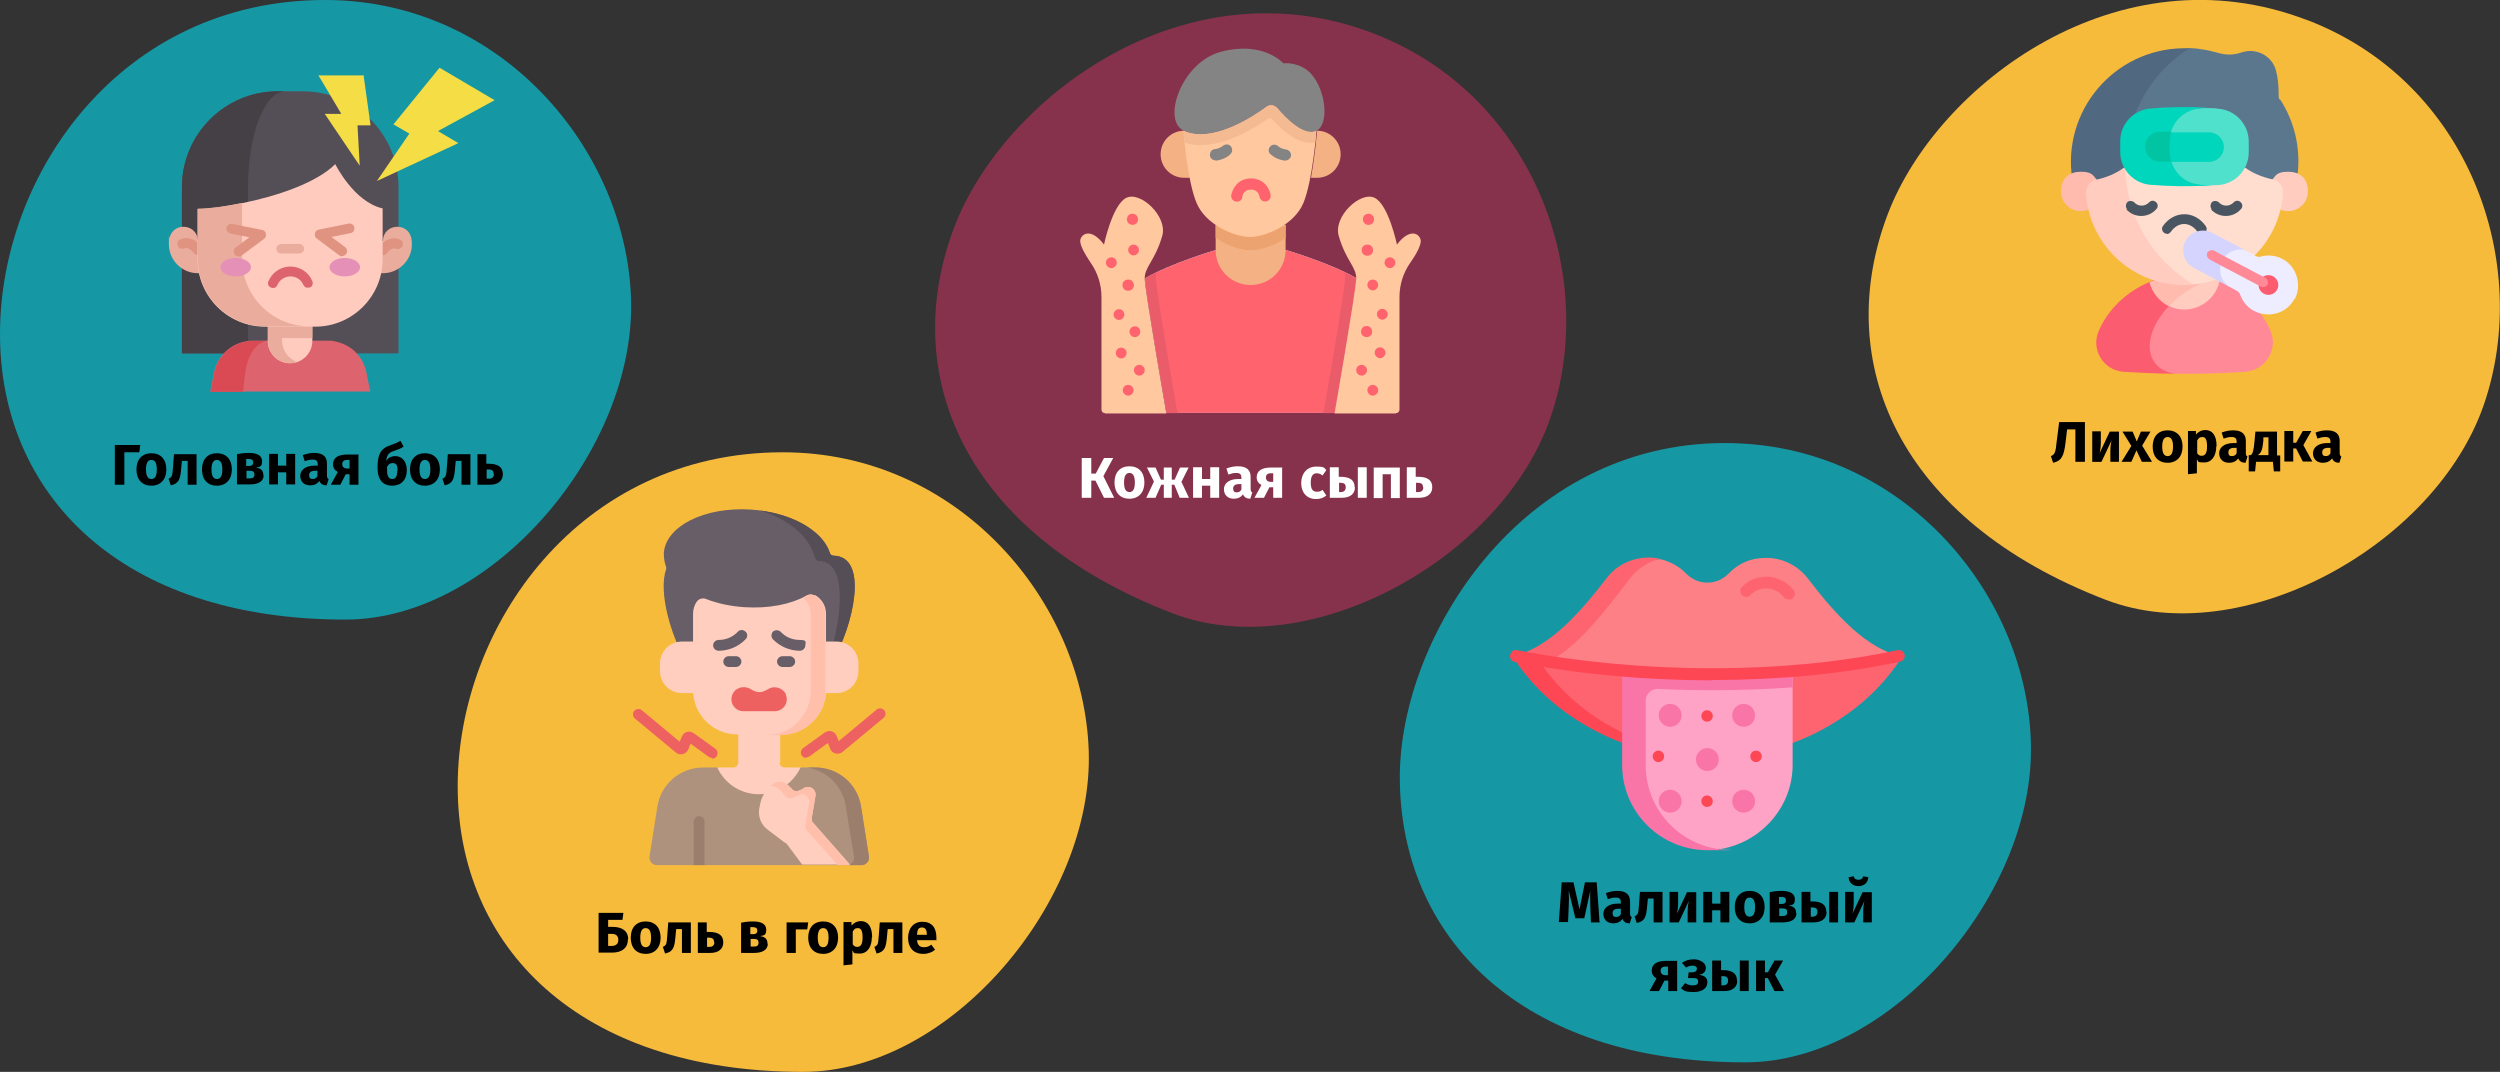 <?xml version="1.0" encoding="UTF-8"?>
<svg xmlns="http://www.w3.org/2000/svg" id="Ebene_1" version="1.1" viewBox="0 0 786 337">
  <rect x="0" y="0" width="786" height="337" fill="#333333" stroke="none"/>
  <defs>
    <style>
      .st0 {
        fill: #f4b184;
      }

      .st1 {
        fill: #ee6161;
      }

      .st2 {
        fill: #da4a54;
      }

      .st3 {
        fill: #fa75a7;
      }

      .st4 {
        fill: #ffbfab;
      }

      .st5 {
        fill: #ff8997;
      }

      .st6 {
        fill: #848484;
      }

      .st7 {
        fill: #dd636e;
      }

      .st8 {
        fill: #ffded0;
      }

      .st9 {
        fill: #cfd8e5;
      }

      .st10 {
        fill: #fff;
      }

      .st11 {
        fill: #d4d4ff;
      }

      .st12 {
        fill: #fd8087;
      }

      .st13 {
        fill: #454045;
      }

      .st14 {
        fill: #1598a4;
      }

      .st15 {
        fill: #f4ba92;
      }

      .st16 {
        fill: #f4dd45;
      }

      .st17 {
        fill: #fe646f;
      }

      .st18 {
        fill: #ff636e;
      }

      .st19 {
        fill: #e490b7;
      }

      .st20 {
        fill: #ffc89f;
      }

      .st21 {
        fill: #ffccbf;
      }

      .st22 {
        fill: #eeedff;
      }

      .st23 {
        fill: #9b7e6b;
      }

      .st24 {
        fill: #ea5c6a;
      }

      .st25 {
        fill: #ffbbae;
      }

      .st26 {
        fill: #685e68;
      }

      .st27 {
        fill: #a4e6ff;
      }

      .st28 {
        fill: #ffcbbe;
      }

      .st29 {
        fill: #495560;
      }

      .st30 {
        fill: #fea2c6;
      }

      .st31 {
        fill: #50e1cd;
      }

      .st32 {
        fill: #df9380;
      }

      .st33 {
        fill: #00d6bc;
      }

      .st34 {
        fill: #fc5c6f;
      }

      .st35 {
        fill: #f7bb3c;
      }

      .st36 {
        fill: #eaac9d;
      }

      .st37 {
        fill: #00c4a2;
      }

      .st38 {
        fill: #554e56;
      }

      .st39 {
        fill: #516980;
      }

      .st40 {
        fill: #af927d;
      }

      .st41 {
        fill: #544f57;
      }

      .st42 {
        fill: #87324c;
      }

      .st43 {
        fill: #5b778e;
      }

      .st44 {
        fill: #ffcebf;
      }

      .st45 {
        fill: #eda370;
      }

      .st46 {
        fill: #fd4755;
      }
    </style>
  </defs>
  <g>
    <g id="Ebene_11" data-name="Ebene_1">
      <path id="Oval-Copy-10" class="st42" d="M431.8,10.5c51,19.6,70.9,76.8,55.6,121s-76,77.8-118.8,61.3c-65.6-25.2-86.3-75.1-68.5-121.6,15.5-40.3,72.2-83.5,131.7-60.7Z"></path>
      <path id="Oval-Copy-10-2" class="st35" d="M725.4,6.3c51.1,19.6,70.8,76.7,55.5,121-15.3,44.2-76,77.7-118.8,61.3-65.6-25.2-86.3-75.1-68.5-121.5,15.5-40.4,72.3-83.6,131.7-60.8h0Z"></path>
      <polygon id="Path" class="st9" points="179.1 103.1 179 103.1 179 103.1 179.1 103.1"></polygon>
      <path id="Path-2" class="st9" d="M211.8,105.6c.3-.3.6-.6.9-1-.3.4-.6.7-.9,1Z"></path>
      <path id="Oval-Copy-4-3" class="st14" d="M542.4,139.3c55.2,0,94.7,46.7,96.1,93.9,1.6,47.2-43.5,100.8-89.8,100.8-70.9,0-108.6-39.6-108.6-89.8.1-43.7,37.9-104.9,102.2-104.9h.1Z"></path>
      <path id="Oval-Copy-4-4" class="st35" d="M246.1,142.2c55.2,0,94.7,46.8,96.2,94s-43.6,100.8-89.8,100.8c-71,0-108.6-39.7-108.6-89.8s38-105,102.2-105h0Z"></path>
      <path id="Oval-Copy-4" class="st14" d="M102.2,0c55.2,0,94.7,46.8,96.2,94,1.5,47.2-43.5,100.8-89.8,100.8C37.6,194.8,0,155.2,0,105S37.9,0,102.2,0Z"></path>
      <polygon id="Path-3" class="st9" points="152.6 194.5 152.5 194.5 152.5 194.5 152.6 194.5"></polygon>
      <g>
        <g>
          <path class="st41" d="M87.4,28.7h7.8c16.6,0,30.1,13.5,30.1,30.1v52.3H57.2v-52.3c0-16.6,13.5-30.1,30.1-30.1h0Z"></path>
          <path class="st13" d="M89.7,28.7c-6.5,0-11.7,13.5-11.7,30.1v52.3h-20.8v-52.3c0-16.6,13.5-30.1,30.1-30.1,0,0,2.4,0,2.4,0Z"></path>
          <path class="st7" d="M116.4,123.1h-50.3l1.2-6c1-4.9,4.8-8.7,9.6-9.7.8-.2,1.7-.3,2.6-.3h23.5c.9,0,1.7,0,2.6.3,4.8,1,8.6,4.7,9.6,9.7,0,0,1.2,6,1.2,6Z"></path>
          <path class="st2" d="M84.3,107.2c-.5,0-1,0-1.5.3-2.8,1-5.1,4.7-5.7,9.7l-.7,6h-10.2l1.2-6c1-4.9,4.8-8.7,9.6-9.7.8-.2,1.7-.3,2.6-.3h4.8-.1Z"></path>
          <path class="st28" d="M98.2,95.6v11.6c0,3.8-3.1,7-7,7s-7-3.1-7-7v-11.6h14Z"></path>
          <path class="st36" d="M93.5,113.8c-.7.2-1.5.4-2.3.4-3.8,0-7-3.1-7-7v-11.6h4.5v11.6c0,3,2,5.6,4.7,6.6h.1Z"></path>
          <path class="st36" d="M62.2,85.9c-5,0-9.1-4.1-9.1-9.1s0-1.4.2-2c1.2-5.2,8.9-4.4,8.9,1h58.2c0-5.4,7.7-6.2,8.9-1,.1.6.2,1.3.2,2,0,5-4.1,9.1-9.1,9.1"></path>
          <path class="st32" d="M62.2,80.2c-.5,0-1-.2-1.3-.7,0,0-1.5-2-3-1.4-.8.3-1.7,0-2-.9-.3-.8,0-1.7.9-2,1.6-.6,3.3-.4,4.9.7,1.1.8,1.7,1.6,1.8,1.7.5.7.3,1.7-.4,2.2-.3.2-.6.3-.9.3h0Z"></path>
          <path class="st32" d="M120.3,80.2c-.3,0-.6,0-.9-.3-.7-.5-.9-1.5-.4-2.2,0,0,.7-1,1.8-1.7,1.6-1.1,3.3-1.4,4.9-.7.8.3,1.2,1.2.9,2-.3.8-1.2,1.2-2,.9-1.5-.6-3,1.4-3,1.4-.3.4-.8.7-1.3.7h0Z"></path>
          <path class="st36" d="M84.3,95.6h13.9v10.7h-13.9v-10.7Z"></path>
          <path class="st28" d="M120.3,65.5v16c0,11.7-9.5,21.2-21.2,21.2h-15.8c-11.7,0-21.2-9.5-21.2-21.2v-15.8c3.6,0,8.6-.7,13.9-1.8,11-2.2,23.5-6.4,29.4-12.3,0,0,5.8,11.8,14.8,13.9h0Z"></path>
          <path class="st36" d="M97.3,102.6h-13.9c-11.7,0-21.2-9.5-21.2-21.2v-15.8c3.6,0,8.6-.7,13.9-1.8v17.6c0,11.7,9.5,21.2,21.2,21.2Z"></path>
          <path class="st7" d="M96.8,90.5c-.6,0-1.2-.4-1.4-.9-.7-1.7-2.3-2.7-4.1-2.7s-3.4,1.1-4.1,2.7c-.3.8-1.2,1.2-2,.8-.8-.3-1.2-1.2-.8-2,1.2-2.8,3.9-4.6,6.9-4.6s5.8,1.8,6.9,4.6c.3.8,0,1.7-.8,2-.2,0-.4,0-.6,0h0Z"></path>
          <g>
            <ellipse class="st19" cx="108.4" cy="84" rx="4.8" ry="2.9"></ellipse>
            <ellipse class="st19" cx="74.1" cy="84" rx="4.8" ry="2.9"></ellipse>
          </g>
          <path class="st36" d="M94.1,79.7h-5.7c-.9,0-1.5-.7-1.5-1.5s.7-1.5,1.5-1.5h5.7c.9,0,1.5.7,1.5,1.5s-.7,1.5-1.5,1.5Z"></path>
          <g>
            <path class="st32" d="M107.6,80.6c-.3,0-.6,0-.9-.3l-7.1-5.3c-.5-.4-.7-1-.6-1.6s.6-1.1,1.2-1.2l9.4-1.9c.8-.2,1.7.4,1.8,1.2.2.8-.4,1.7-1.2,1.8l-6,1.2,4.3,3.2c.7.5.8,1.5.3,2.2-.3.4-.8.6-1.2.6h0Z"></path>
            <path class="st32" d="M75,80.6c-.5,0-.9-.2-1.2-.6-.5-.7-.4-1.7.3-2.2l4.3-3.2-6-1.2c-.8-.2-1.4-1-1.2-1.8.2-.8,1-1.4,1.8-1.2l9.4,1.9c.6,0,1.1.6,1.2,1.2s0,1.2-.6,1.6l-7.1,5.3c-.3.2-.6.3-.9.3h0Z"></path>
          </g>
        </g>
        <g>
          <path class="st16" d="M138.2,21.3l17.3,10.2-17.8,9.7,6.4,3.8-25.6,11.9,10.2-14.9-5-2.9,14.4-17.7h.1Z"></path>
          <path class="st16" d="M114.2,23.7h-14.1c0-.1,7.2,12.1,7.2,12.1h-5.2l11,16.3-.7-12.7h4.1l-2.2-15.8h-.1Z"></path>
        </g>
      </g>
    </g>
    <g id="_x3C_Ebene_x3E_">
      <g>
        <path class="st40" d="M270.7,253.5c-1.1-7-7.2-12.2-14.3-12.2h-4.6l-13.1,2.3-13.1-2.3h-4.6c-7.1,0-13.2,5.2-14.3,12.2l-2.5,15.8c-.2,1.4.9,2.7,2.3,2.7h64.4c1.4,0,2.5-1.3,2.3-2.7l-2.5-15.8h0Z"></path>
        <path class="st23" d="M273.2,269.3l-2.5-15.8c-1.1-7-7.2-12.2-14.3-12.2h-2.6c6.2,1,11.1,5.8,12.1,12.1l2.6,15.9c.2,1.4-.9,2.7-2.3,2.7h4.7c1.4,0,2.5-1.3,2.3-2.7h0Z"></path>
        <path class="st44" d="M245.3,239.7v-12.7h-13.2v12.7c0,.9-.7,1.6-1.6,1.6h-5c2.3,5,7.3,8.4,13.1,8.4s10.8-3.5,13.1-8.4h-5c-.9,0-1.6-.7-1.6-1.6h.2Z"></path>
        <path class="st26" d="M262.1,174.7c-.6,0-1.1-.4-1.2-.9-2.2-7-12.4-12.8-24.9-13.6-14.5-.9-26.7,5.2-27.3,13.7,0,1.5.2,2.9.7,4.3.1.3.1.6,0,.9-2.5,7.1,1.7,21.1,6,28.2h46.6c5.9-9.7,11.6-32.4,0-32.6h.1Z"></path>
        <path class="st38" d="M262.1,174.7c-.6,0-1.1-.4-1.2-.9-2.1-6.5-10.8-11.9-22-13.3,8.9,2.6,15.6,8.2,17.3,14.8.2.6.7,1.1,1.2,1.1,9.3.1,7.3,18.1,3.1,30.9h1.5c5.9-9.7,11.6-32.4,0-32.6h.1Z"></path>
        <g>
          <path class="st44" d="M263,201.7h-7.4v16.2h7.4c3.8,0,6.9-3.1,6.9-6.9v-2.4c0-3.8-3.1-6.9-6.9-6.9h0Z"></path>
          <path class="st44" d="M214.4,201.7h7.4v16.2h-7.4c-3.8,0-6.9-3.1-6.9-6.9v-2.4c0-3.8,3.1-6.9,6.9-6.9h0Z"></path>
        </g>
        <path class="st44" d="M256,187.2c-.7-.4-1.6-.4-2.3,0-5,2.8-12,4.2-19.7,3.7-4.4-.3-8.5-1.2-12.1-2.6-1-.4-2.2,0-2.8.8-.8,1.1-1.2,2.5-1.2,3.9v24c0,7.6,6.2,13.9,13.9,13.9h14c7.6,0,13.9-6.2,13.9-13.9v-24c0-2.6-1.4-4.8-3.6-6v.2Z"></path>
        <path class="st4" d="M256,187.2c-.7-.4-1.6-.4-2.3,0-.4.2-.9.5-1.3.7,1.5,1.2,2.5,3.1,2.5,5.3v24c0,7.6-6.2,13.9-13.9,13.9h4.6c7.6,0,13.9-6.2,13.9-13.9v-24c0-2.6-1.4-4.8-3.6-6h.1Z"></path>
        <g>
          <path class="st26" d="M251.5,204.6c-3.2,0-6.2-1.3-8.5-3.6-.6-.7-.6-1.7,0-2.4.7-.6,1.7-.6,2.4,0,1.6,1.7,3.7,2.6,6.1,2.6s1.7.8,1.7,1.7-.8,1.7-1.7,1.7Z"></path>
          <path class="st26" d="M225.9,204.6c-.9,0-1.7-.8-1.7-1.7s.8-1.7,1.7-1.7c2.3,0,4.5-.9,6.1-2.6.6-.7,1.7-.7,2.4,0,.7.6.7,1.7,0,2.4-2.2,2.3-5.3,3.6-8.5,3.6Z"></path>
          <path class="st26" d="M248.3,209.7h-2.3c-.9,0-1.7-.8-1.7-1.7s.8-1.7,1.7-1.7h2.3c.9,0,1.7.8,1.7,1.7s-.8,1.7-1.7,1.7h0Z"></path>
          <path class="st26" d="M231.4,209.7h-2.3c-.9,0-1.7-.8-1.7-1.7s.8-1.7,1.7-1.7h2.3c.9,0,1.7.8,1.7,1.7s-.8,1.7-1.7,1.7Z"></path>
        </g>
        <path class="st1" d="M247.1,218.3c0-.1-.1-.3-.2-.4-1.2-1.8-3.6-2.4-5.5-1.2s-3.4,1.2-5.3,0c-1.3-.8-3-.9-4.3-.1-.6.3-1,.8-1.3,1.3-1.5,2.5.3,5.7,3.2,5.7h9.9c2.7,0,4.6-2.8,3.4-5.3h.1Z"></path>
        <path class="st23" d="M221.5,272v-13.7c0-.9-.8-1.7-1.7-1.7s-1.7.8-1.7,1.7v13.7h3.4Z"></path>
        <path class="st44" d="M255.6,258.7c-.3-.4-.5-.9-.4-1.5l1.2-7c.1-.8-.1-1.5-.7-2.1-.7-.7-1.9-.9-2.8-.4-.5.3-1,.6-1.5.8-.8.4-1.7.3-2.3-.3l-1.4-1.4c-1.3-1.2-3.3-1.4-4.7-.3-2.2,1.6-3.7,4.1-4.1,6.8l-.2,1c-.4,2.5.6,5,2.6,6.5l5.4,4.1c.3.1.6.3.8.6l4.7,6.3h15l-11.7-13.3v.2Z"></path>
        <path class="st4" d="M245.1,248.2l2,2.3c.6.6,1.6.7,2.3.3.5-.3,1-.5,1.5-.8.9-.5,2.1-.4,2.8.4s.8,1.3.7,2.1l-1.2,7c0,.5,0,1.1.4,1.5l9.8,11h3.9l-11.7-13.3c-.3-.4-.5-.9-.4-1.5l1.2-7c.1-.8-.1-1.5-.7-2.1-.7-.7-1.9-.9-2.8-.4-.5.3-1,.6-1.5.8-.8.4-1.7.3-2.3-.3l-1.4-1.4c-1.3-1.2-3.3-1.4-4.7-.3-.3.2-.5.4-.8.6,1,0,2,.3,2.8,1h.1Z"></path>
        <g>
          <path class="st1" d="M223.9,238.3c-.3,0-.7-.1-1-.3l-5.8-4.2-.7,1.8c-.3.7-.9,1.3-1.7,1.5s-1.6,0-2.2-.5l-12.9-10.7c-.7-.6-.8-1.7-.2-2.4s1.7-.8,2.4-.2l11.9,9.9.7-1.7c.3-.7.9-1.2,1.6-1.4.7-.2,1.5,0,2.1.4l6.8,4.9c.8.5.9,1.6.4,2.4-.3.5-.8.7-1.4.7h0v-.2Z"></path>
          <path class="st1" d="M253.5,238.3c-.5,0-1-.2-1.4-.7-.5-.8-.4-1.8.4-2.4l6.8-4.9c.6-.4,1.4-.6,2.1-.4.7.2,1.3.7,1.6,1.4l.7,1.7,11.9-9.9c.7-.6,1.8-.5,2.4.2s.5,1.8-.2,2.4l-12.9,10.7c-.6.5-1.4.7-2.2.5-.8-.2-1.4-.7-1.7-1.5l-.7-1.8-5.8,4.2c-.3.2-.6.3-1,.3h0v.2Z"></path>
        </g>
      </g>
      <g id="_12_Skin_rash">
        <path class="st27" d="M382.2,78.6s-14.2,4.2-22.2,8.9c0,3.8,6.8,42.3,6.8,42.3h52.9s6.7-38.5,6.8-42.3c-8-4.7-22.2-8.9-22.2-8.9h-22.1Z"></path>
        <path class="st18" d="M382.2,78.6s-14.2,4.2-22.2,8.9c0,3.8,6.8,42.3,6.8,42.3h52.9s6.7-38.5,6.8-42.3c-8-4.7-22.2-8.9-22.2-8.9h-22.1Z"></path>
        <path class="st20" d="M347.4,129.9c-.6,0-1.1-.5-1.1-1.1v-35.5c0-3.8-1.2-7.6-3.4-10.7-1.8-2.7-3.7-5.9-3.2-7.4.7-2.1,3.7-3.2,7.4,1.7,0,0,2.6-12.5,7-14.7,4.5-2.2,13.1,5.9,11.3,12-2.3,7.9-5.6,9.7-5.5,13.5s6.8,42.3,6.8,42.3h-19.3,0Z"></path>
        <path class="st24" d="M370.1,129.3c-2.6-14.8-6.7-39.2-6.7-41.8s.2-1.2.7-2.1c-1.5.7-2.9,1.4-4.1,2.2,0,3.8,6.8,42.3,6.8,42.3h3.5v-.6h-.2Z"></path>
        <path class="st24" d="M416.2,129.3c2.6-14.8,6.7-39.2,6.7-41.8s-.2-1.2-.7-2.1c1.5.7,2.9,1.4,4.1,2.2,0,3.8-6.8,42.3-6.8,42.3h-3.5v-.6h.2Z"></path>
        <path class="st20" d="M438.9,129.9c.6,0,1.1-.5,1.1-1.1v-35.5c0-3.8,1.2-7.6,3.4-10.7,1.9-2.7,3.7-5.9,3.2-7.4-.7-2.1-3.7-3.2-7.4,1.7,0,0-2.6-12.5-7-14.7-4.5-2.2-13.1,5.9-11.3,12,2.3,7.9,5.6,9.7,5.5,13.5s-6.8,42.3-6.8,42.3h19.3,0Z"></path>
        <path class="st0" d="M382.2,70.7v7.9c0,6.1,4.9,11,11,11s11-4.9,11-11v-7.9h-22Z"></path>
        <path class="st45" d="M382.2,74.8c3.7,2.6,8.2,3.9,11,3.9s7.3-1.3,11-3.9v-4.1h-22v4.1Z"></path>
        <path class="st0" d="M372.3,41.1c-4.1,0-7.4,3.3-7.4,7.4s3.3,7.4,7.4,7.4,1.3,0,1.9-.2c-1.3-7-1.9-14.6-1.9-14.6Z"></path>
        <path class="st0" d="M414.1,41.1c4.1,0,7.4,3.3,7.4,7.4s-3.3,7.4-7.4,7.4-1.3,0-1.9-.2c1.3-7,1.9-14.6,1.9-14.6Z"></path>
        <path class="st6" d="M401.6,33.9c-.8-.9-2.2-1.1-3.2-.4-4.6,3.4-17.3,11.7-26.2,7.6-7-3.2-.8-21.5,11.6-24.8,13.3-3.6,19.7,3.6,19.7,3.6,0,0,5-.6,8.6,3.2,4.9,5.3,5.8,16.1,1.8,18-4.1,2-9.9-4.1-12.5-7.2h.2Z"></path>
        <path class="st20" d="M414,41.1c-4.1,2-9.9-4.1-12.5-7.2-.8-.9-2.2-1.1-3.2-.4-4.6,3.4-17.3,11.7-26.2,7.6,0,.4,1.2,15.9,4.1,22.7,2.9,7,12.1,10.7,16.8,10.7s13.9-3.7,16.8-10.7,4.1-22.7,4.1-22.8h.1Z"></path>
        <path class="st15" d="M414,41.1c-4.1,2-9.9-4.1-12.5-7.2-.8-.9-2.2-1.1-3.2-.4-4.6,3.4-17.3,11.7-26.2,7.6,0,0,.1,1.6.4,3.8,1.6.5,3.3.7,5,.7,7.8,0,16-4.7,21.1-8.2.5-.3,1.1-.3,1.5.2,1.2,1.3,2.5,2.6,3.8,3.7,2.9,2.4,5.6,3.6,8.2,3.6s1,0,1.4,0c.2-2.2.3-3.7.3-3.7h.2Z"></path>
        <path class="st18" d="M388.7,63.4h.2c.9,0,1.6-.6,1.7-1.5,0-.5.5-2.3,2.7-2.3s2.6,1.8,2.7,2.3c.2.9,1,1.6,2,1.4.9,0,1.6-1,1.5-1.9-.2-1.8-1.9-5.3-6.2-5.3s-5.9,3.5-6.2,5.3c-.1,1,.5,1.8,1.5,2h0Z"></path>
        <path class="st6" d="M382.1,50.5h.3c2.9-.4,4.4-1.9,4.5-2.1.7-.7.6-1.8,0-2.5-.7-.7-1.8-.6-2.5,0,0,0-.9.8-2.5,1-.9,0-1.6,1-1.5,2,.1.9.9,1.5,1.7,1.5h0Z"></path>
        <path class="st6" d="M399.4,48.4c.2.2,1.6,1.7,4.5,2.1.9,0,1.8-.5,2-1.5.1-.9-.5-1.8-1.5-2-1.7-.2-2.5-1-2.5-1-.7-.7-1.8-.7-2.5,0s-.7,1.8,0,2.5h0Z"></path>
        <g>
          <path class="st18" d="M354.7,121c-1,0-1.7.8-1.7,1.7s.8,1.7,1.7,1.7,1.7-.8,1.7-1.7-.8-1.7-1.7-1.7h0Z"></path>
          <path class="st18" d="M354.2,111c0-1-.8-1.7-1.7-1.7h0c-1,0-1.7.8-1.7,1.7s.8,1.7,1.7,1.7,1.7-.8,1.7-1.7,0,0,0,0h0Z"></path>
          <path class="st18" d="M353.5,98.9c0-1-.8-1.7-1.7-1.7s-1.7.8-1.7,1.7.8,1.7,1.7,1.7,1.7-.8,1.7-1.7h0Z"></path>
          <path class="st18" d="M354.7,91.4c1,0,1.8-.7,1.8-1.7s-.7-1.8-1.7-1.8h-.1c-1,0-1.8.7-1.8,1.7s.7,1.8,1.7,1.8h.1Z"></path>
          <path class="st18" d="M356,70.7c1,0,1.8-.7,1.8-1.7s-.7-1.8-1.7-1.8h-.1c-1,0-1.7.8-1.7,1.8s.8,1.6,1.7,1.7h0Z"></path>
          <path class="st18" d="M356.4,76.9c-1,0-1.7.8-1.7,1.7s.8,1.7,1.7,1.7,1.7-.8,1.7-1.7-.8-1.7-1.7-1.7h0Z"></path>
          <path class="st18" d="M351.1,82.6c0-1-.8-1.7-1.7-1.7h0c-1,0-1.7.8-1.7,1.7s.8,1.7,1.7,1.7,1.7-.8,1.7-1.7Z"></path>
          <path class="st18" d="M356.8,102.6c-1,0-1.7.8-1.7,1.7s.8,1.7,1.7,1.7,1.7-.8,1.7-1.7,0,0,0,0c0-1-.8-1.7-1.7-1.7h0Z"></path>
          <path class="st18" d="M358.2,114.7c-1,0-1.7.8-1.7,1.7s.8,1.7,1.7,1.7,1.7-.8,1.7-1.7-.8-1.7-1.7-1.7h0Z"></path>
          <path class="st18" d="M431.6,121c-1,0-1.7.8-1.7,1.7s.8,1.7,1.7,1.7,1.7-.8,1.7-1.7-.8-1.7-1.7-1.7h0Z"></path>
          <path class="st18" d="M433.9,109.2c-1,0-1.7.8-1.7,1.7s.8,1.7,1.7,1.7,1.7-.8,1.7-1.7-.8-1.7-1.7-1.7h0Z"></path>
          <path class="st18" d="M434.6,97.1c-1,0-1.7.8-1.7,1.7s.8,1.7,1.7,1.7,1.7-.8,1.7-1.7-.8-1.7-1.7-1.7h0Z"></path>
          <path class="st18" d="M431.6,87.9c-1,0-1.7.8-1.7,1.7s.8,1.7,1.7,1.7,1.7-.8,1.7-1.7-.8-1.7-1.7-1.7h0Z"></path>
          <path class="st18" d="M430.3,70.7c1,0,1.7-.8,1.7-1.8s-.8-1.6-1.7-1.7c-1,0-1.8.7-1.8,1.7s.7,1.8,1.7,1.8h.1,0Z"></path>
          <path class="st18" d="M429.9,80.4c1,0,1.8-.7,1.8-1.7s-.7-1.8-1.7-1.8h-.1c-1,0-1.8.7-1.8,1.7s.7,1.8,1.7,1.8h.1Z"></path>
          <path class="st18" d="M437,80.9c-1,0-1.7.8-1.7,1.7s.8,1.7,1.7,1.7,1.7-.8,1.7-1.7-.8-1.7-1.7-1.7h0Z"></path>
          <path class="st18" d="M429.6,106c1,0,1.8-.7,1.8-1.7s-.7-1.8-1.7-1.8h-.1c-1,0-1.7.8-1.7,1.8s.8,1.6,1.7,1.7h0Z"></path>
          <path class="st18" d="M428.1,114.7c-1,0-1.7.8-1.7,1.7s.8,1.7,1.7,1.7,1.7-.8,1.7-1.7-.8-1.7-1.7-1.7h0Z"></path>
        </g>
      </g>
      <g>
        <path class="st17" d="M498,227c23.9,14.3,53.8,15.1,77.7.8,9.1-5.4,16.6-12.4,22.4-21.4-36.3,7.7-80.4,7.9-120.7.3,5.8,9,11.6,14.9,20.6,20.3h0Z"></path>
        <path class="st46" d="M505.3,227.8c-8.6-5.1-15.8-11.7-21.4-20-2.8-.5-5.6-.9-8.4-1.5,5.8,9,13.3,16,22.4,21.4,13,7.8,27.9,11.3,42.6,10.6-12.2-.6-24.3-4.1-35.2-10.6h0Z"></path>
        <path class="st12" d="M598,206.4c-10.9-2.3-20.4-12.5-29.6-24.5-3.1-4.1-8-6.5-13.1-6.5s-8.8,1.8-11.9,5c-3.6,3.7-9.6,3.7-13.2,0-2.2-2.3-5.1-3.9-8.2-4.6,0,0-2.5.2-3.8.2-5.1,0-9.4,3.5-12.5,7.6-9.2,12-16.8,20.9-27.7,23.2,40.3,7.6,83.7,7.3,120-.5h0Z"></path>
        <path class="st17" d="M512.5,181.8c2.4-3.1,5.7-5.2,9.4-6.1-1.2-.3-2.4-.4-3.7-.4-5.1,0-10,2.4-13.1,6.5-9.2,12-18.7,22.2-29.6,24.5,3.6.7,7.3,1.3,11,1.9,9.3-4.5,18.1-16,26-26.4h0Z"></path>
        <path class="st30" d="M513.5,210.9l-1.1,28.7c0,14.8,9.6,27.3,24.4,27.3s3.7.1,3.7.1c12.9-1.9,23.1-13.1,23.1-26.5v-29.3c-17.3,1.3-32,1.2-50-.2h-.1Z"></path>
        <g>
          <path class="st3" d="M538.5,217h0c8.5,0,16.9-.3,25.1-.9v-4.9c-15,1.1-30.6,1.2-46.2.3-2.5-.1-4.9-.3-7.4-.5v29.5c0,14.8,12,26.8,26.8,26.8s2.5,0,3.7-.3c-13.1-1.8-23.1-13-23.1-26.5v-20.2c0-2.1,1.8-3.8,3.9-3.7,5.8.3,11.5.4,17.2.4h0Z"></path>
          <circle class="st3" cx="525.1" cy="224.9" r="3.6"></circle>
          <circle class="st3" cx="536.8" cy="238.8" r="3.6"></circle>
          <circle class="st3" cx="548.2" cy="224.9" r="3.6"></circle>
          <circle class="st3" cx="525.1" cy="251.9" r="3.6"></circle>
          <circle class="st3" cx="548.2" cy="251.9" r="3.6"></circle>
        </g>
        <path class="st17" d="M562.3,188.4c-.6,0-1.1-.2-1.5-.7-1.3-1.7-3.4-2.7-5.5-2.7s-3.7.8-5,2.1c-.7.7-1.9.8-2.6,0-.7-.7-.8-1.9,0-2.6,2-2.1,4.8-3.2,7.7-3.2s6.5,1.6,8.5,4.2c.6.8.5,2-.3,2.6-.3.3-.7.4-1.1.4h-.2Z"></path>
        <circle class="st46" cx="536.7" cy="225.1" r="1.8"></circle>
        <circle class="st46" cx="536.7" cy="251.9" r="1.8"></circle>
        <circle class="st46" cx="521.4" cy="237.8" r="1.8"></circle>
        <circle class="st46" cx="552.1" cy="237.8" r="1.8"></circle>
        <path class="st46" d="M538.4,213.9c-20.8,0-42.2-1.9-62.2-5.8-1-.2-1.6-1.2-1.4-2.2s1.1-1.7,2.1-1.5c39.7,7.6,84.5,7.6,119.7,0,1-.2,1.9.4,2.2,1.4.2,1-.4,2-1.4,2.2-17.9,3.9-38.1,5.8-58.9,5.8h0Z"></path>
      </g>
      <g>
        <path class="st5" d="M705.9,116.9c-7.4.5-14.8.7-22.1.6-23.6-1.1-18.5-32,16.6-31.5,5.9,2,9.4,6.2,10.3,12.5,1.2,1.7,2.3,3.5,3.1,5.4,2.6,5.8-1.5,12.5-7.8,13h0Z"></path>
        <path class="st34" d="M700.3,86c-25.2,6.6-31.2,29.2-16.6,31.5-5.4,0-10.7-.3-16-.6-6.4-.4-10.5-7.1-7.8-13,3.1-7,8.9-12.3,16-15.3,9.1-3.9,18-4.8,24.5-2.6h-.1Z"></path>
        <path class="st43" d="M722.3,54.6c-15.9,10-34.8,13-52.7,8.1-15.3-18.7-4.1-43.7,18.7-47.6,3.1.1,6.1.7,9,1.5,2.6.8,5.1.7,7.4-.1,4.6-1.6,9.7,1,10.9,5.8.6,2.3.8,4.6.8,7s.2,1.6.7,2.3c4.3,6.8,6.2,14.9,5.3,22.9h-.1Z"></path>
        <path class="st39" d="M669.6,62.8c-6.3-1.7-12.5-4.4-18.3-8.1-2.3-21.7,15.2-40.4,37-39.5-15.8,10.1-23.4,29.3-18.7,47.6h0Z"></path>
        <path class="st25" d="M656.6,65.9c-4.1,1.7-8.6-1.3-8.6-5.7s2.8-6.2,6.2-6.2,3.8,1,5,2.5l-2.6,9.5h0Z"></path>
        <path class="st21" d="M717,65.9c4.1,1.7,8.6-1.3,8.6-5.7s-2.8-6.2-6.2-6.2-3.8,1-5,2.5l2.6,9.5h0Z"></path>
        <path class="st21" d="M697.8,88.5c-1.5,6.9-9.3,10.9-15.9,7.7,1.1-6.4,8-9.9,14.2-8.9.6.3,1.2.7,1.7,1.2Z"></path>
        <path class="st25" d="M696.1,87.4c-6.9,2.5-11.1,5.5-14.2,8.9-3-1.5-5.3-4.3-6.1-7.6.4-.2.9-.3,1.4-.5,5.8-4,13.1-4.1,18.9-.7h0Z"></path>
        <path class="st8" d="M717.8,60.7c-.5,7.4-3.7,14.4-8.9,19.6l-12.2,7.6c-2.3.8-4.6,1.3-7.1,1.5-18.2-3.8-30.4-19.9-21.5-36.8h37.6c2.6,1.9,5.6,3.1,8.8,3.8,2,.4,3.4,2.3,3.2,4.3h.1Z"></path>
        <path class="st21" d="M689.7,89.5c-17.9,1.6-32.7-11.7-33.9-28.7,0-2,1.2-3.9,3.2-4.3,3.4-.7,6.3-2,8.8-3.8h.4c.3,15.6,8.8,29.3,21.5,36.8Z"></path>
        <g>
          <path class="st29" d="M681.3,73.5c-1.2,0-2-1.4-1.3-2.4,3.5-5,10-5,13.5,0,.5.7.3,1.7-.4,2.2s-1.7.3-2.2-.4c-2.3-3.3-6.1-3.3-8.4,0-.3.4-.8.7-1.3.7h.1Z"></path>
          <path class="st29" d="M668.8,65.8c-.6-.6-.5-1.6,0-2.2s1.6-.5,2.2,0c1.2,1.4,3.4,1.4,4.7,0,.6-.6,1.5-.7,2.2,0,.6.6.7,1.5,0,2.2-2.5,2.8-6.9,2.8-9.4,0h.1Z"></path>
          <path class="st29" d="M695.4,65.8c-.6-.6-.5-1.6,0-2.2s1.6-.5,2.2,0c1.2,1.4,3.4,1.4,4.7,0,.6-.6,1.5-.7,2.2,0,.6.6.7,1.5,0,2.2-2.5,2.8-6.9,2.8-9.4,0h.1Z"></path>
        </g>
        <path class="st22" d="M721.4,93.9c-3.8,7.2-14.4,6.4-17.1-1.3-.4-1-1.1-1.2-3.7-2.6-13.3-9.7-2-14.4,5.2-11.3,3.8,2,3.9,2.2,4.9,2,2.4-.7,5.1-.4,7.4,1,4.1,2.5,5.6,8,3.4,12.3h-.1Z"></path>
        <path class="st11" d="M698.2,83.4c-.6,2.4.3,5,2.4,6.6l-10.9-5.8c-3-1.6-4.2-5.4-2.6-8.4,1.6-3,5.4-4.2,8.4-2.6l10.3,5.4c-3.4-.8-6.8,1.4-7.6,4.7h0Z"></path>
        <circle class="st34" cx="713.2" cy="89.6" r="3.1"></circle>
        <path class="st5" d="M712.3,87.4l-12.7-6.7-3.5-1.9c-.8-.4-1.7,0-2.1.6-.4.8,0,1.7.6,2.1l3.5,1.9,12.7,6.7c.8.4,1.7,0,2.1-.6.4-.8,0-1.7-.6-2.1h0Z"></path>
        <path class="st31" d="M707,44.5v3.4c0,5.4-4.1,9.8-9.5,10.3-1,0-2,0-3,.2-22.9,1.7-20.7-25.5,0-24.4,1,0,2,0,3,.2,5.3.4,9.5,4.9,9.5,10.3Z"></path>
        <path class="st33" d="M691.6,58.1c1,0,2,.2,3,.2-6.2.4-12.3.3-18.5-.2-5.3-.4-9.5-4.9-9.5-10.3v-3.4c0-5.4,4.1-9.8,9.5-10.3,6.1-.5,12.3-.6,18.5-.2-1,0-2,0-3,.2-4.3.4-7.8,3.3-9,7.3-2.2,7.3.9,16,9,16.6h0Z"></path>
        <path class="st33" d="M699.2,46.2c0,2.6-2.1,4.7-4.7,4.7h-12c-3-2.4-3-6.9,0-9.3h12c2.6,0,4.7,2.1,4.7,4.7h0Z"></path>
        <path class="st37" d="M682.6,50.8h-3.5c-2.6,0-4.7-2.1-4.7-4.7s2.1-4.7,4.7-4.7h3.5c-.6,2.1-.7,7.1,0,9.3h0Z"></path>
      </g>
    </g>
  </g>
  <g>
    <path d="M43.8,142.2h-4.7v10.2h-3v-12.5h8l-.3,2.3Z"></path>
    <path d="M52.3,147.6c0,3.1-1.8,5.1-4.7,5.1s-4.7-1.9-4.7-5.1,1.8-5.1,4.7-5.1,4.7,1.9,4.7,5.1ZM45.9,147.6c0,2.1.6,3,1.7,3s1.7-.9,1.7-3-.6-3-1.7-3-1.7.9-1.7,3Z"></path>
    <path d="M61.8,142.8v9.6h-2.8v-7.5h-1.8l-.2,2c-.3,3.8-.7,5.1-3.3,5.7l-.7-2.1c1.1-.5,1.2-.8,1.4-3.7l.3-4h7.2Z"></path>
    <path d="M72.9,147.6c0,3.1-1.8,5.1-4.7,5.1s-4.7-1.9-4.7-5.1,1.8-5.1,4.7-5.1,4.7,1.9,4.7,5.1ZM66.5,147.6c0,2.1.6,3,1.7,3s1.7-.9,1.7-3-.6-3-1.7-3-1.7.9-1.7,3Z"></path>
    <path d="M82.9,149.4c0,2-1.8,2.9-4.3,2.9h-4.1v-9.5c1.4-.3,2.6-.4,3.8-.4,2.5,0,4.1.8,4.1,2.6s-.7,1.8-2,2c1.7.2,2.4,1,2.4,2.4ZM77.4,144.3v2.2h1c.7,0,1.2-.3,1.2-1.1s-.5-1.1-1.4-1.1-.6,0-.9,0ZM80,149.2c0-.8-.4-1.2-1.4-1.2h-1.1v2.4h1.1c.9,0,1.4-.3,1.4-1.3Z"></path>
    <path d="M90,148.5h-2.6v3.8h-2.8v-9.6h2.8v3.7h2.6v-3.7h2.8v9.6h-2.8v-3.8Z"></path>
    <path d="M103.3,150.7l-.6,1.9c-1.1,0-1.9-.4-2.3-1.4-.7,1-1.7,1.4-2.9,1.4-1.9,0-3.1-1.2-3.1-3s1.6-3.2,4.5-3.2h1v-.4c0-1.1-.5-1.5-1.6-1.5s-1.5.2-2.5.5l-.6-1.9c1.2-.5,2.5-.7,3.6-.7,2.8,0,4,1.2,4,3.4v3.7c0,.7.2,1,.6,1.2ZM99.8,149.7v-1.7h-.7c-1.3,0-1.9.5-1.9,1.4s.4,1.2,1.1,1.2,1.2-.3,1.5-.9Z"></path>
    <path d="M112.7,142.8v9.6h-2.8v-3.3h-1.2l-1.7,3.3h-3l2.2-4c-.9-.5-1.5-1.3-1.5-2.4,0-2.1,1.6-3.1,4.5-3.1h3.7ZM109.9,147.3v-2.7h-.8c-1,0-1.5.5-1.5,1.3s.5,1.4,1.5,1.4h.9Z"></path>
    <path d="M127.9,147.9c0,3-1.8,4.8-4.6,4.8s-4.6-1.7-4.6-5.7.9-6,4-7c1.5-.5,2.1-.8,3.2-1.4l1,1.8c-.8.6-1.7.9-3.1,1.4-1.5.5-2.1,1.1-2.4,3.1.6-.9,1.5-1.5,2.9-1.5,2,0,3.6,1.6,3.6,4.4ZM125,148c0-1.9-.5-2.4-1.5-2.4s-1.4.4-1.8,1.2v1.2c0,1.8.6,2.6,1.6,2.6s1.6-.6,1.6-2.6Z"></path>
    <path d="M138.3,147.6c0,3.1-1.8,5.1-4.7,5.1s-4.7-1.9-4.7-5.1,1.8-5.1,4.7-5.1,4.7,1.9,4.7,5.1ZM131.9,147.6c0,2.1.6,3,1.7,3s1.7-.9,1.7-3-.6-3-1.7-3-1.7.9-1.7,3Z"></path>
    <path d="M147.9,142.8v9.6h-2.8v-7.5h-1.8l-.2,2c-.3,3.8-.7,5.1-3.3,5.7l-.7-2.1c1.1-.5,1.2-.8,1.4-3.7l.3-4h7.2Z"></path>
    <path d="M158.1,149.1c0,2.2-1.7,3.3-4.1,3.3h-3.9v-9.6h2.8v3h.7c3.2,0,4.5,1.2,4.5,3.3ZM155.2,149c0-.9-.4-1.4-1.6-1.4h-.6v2.9h.8c.9,0,1.5-.5,1.5-1.5Z"></path>
  </g>
  <g>
    <path d="M197.4,295.4c0,2.8-2.1,4.1-4.9,4.1h-4.3v-12.5h7.8l-.3,2.2h-4.5v2.2h1.3c3.1,0,5,1.3,5,3.9ZM194.4,295.5c0-1.2-.7-1.9-2.1-1.9h-1.1v3.8h1.1c1.3,0,2.1-.6,2.1-1.9Z"></path>
    <path d="M207.7,294.8c0,3.1-1.8,5.1-4.7,5.1s-4.7-1.9-4.7-5.1,1.8-5.1,4.7-5.1,4.7,1.9,4.7,5.1ZM201.3,294.8c0,2.1.6,3,1.7,3s1.7-.9,1.7-3-.6-3-1.7-3-1.7.9-1.7,3Z"></path>
    <path d="M217.2,290v9.6h-2.8v-7.5h-1.8l-.2,2c-.3,3.8-.7,5.1-3.3,5.7l-.7-2.1c1.1-.5,1.2-.8,1.4-3.7l.3-4h7.2Z"></path>
    <path d="M227.4,296.3c0,2.2-1.7,3.3-4.1,3.3h-3.9v-9.6h2.8v3h.7c3.2,0,4.5,1.2,4.5,3.3ZM224.5,296.2c0-.9-.4-1.4-1.6-1.4h-.6v2.9h.8c.9,0,1.5-.5,1.5-1.5Z"></path>
    <path d="M241.4,296.7c0,2-1.8,2.9-4.3,2.9h-4.1v-9.5c1.4-.3,2.6-.4,3.8-.4,2.5,0,4.1.8,4.1,2.6s-.7,1.8-2,2c1.7.2,2.4,1,2.4,2.4ZM235.9,291.5v2.2h1c.7,0,1.2-.3,1.2-1.1s-.5-1.1-1.4-1.1-.6,0-.9,0ZM238.5,296.4c0-.8-.4-1.2-1.4-1.2h-1.1v2.4h1.1c.9,0,1.4-.3,1.4-1.3Z"></path>
    <path d="M247.3,299.6v-9.6h6.8l-.3,2.2h-3.6v7.4h-2.8Z"></path>
    <path d="M263.5,294.8c0,3.1-1.8,5.1-4.7,5.1s-4.7-1.9-4.7-5.1,1.8-5.1,4.7-5.1,4.7,1.9,4.7,5.1ZM257.1,294.8c0,2.1.6,3,1.7,3s1.7-.9,1.7-3-.6-3-1.7-3-1.7.9-1.7,3Z"></path>
    <path d="M274.1,294.7c0,3-1.4,5.1-3.8,5.1s-1.7-.3-2.3-1v4.4l-2.8.3v-13.6h2.5v1.1c.9-1,1.9-1.4,2.9-1.4,2.5,0,3.6,2,3.6,5.1ZM271.2,294.8c0-2.4-.6-3-1.5-3s-1.2.4-1.6,1.1v4c.4.6.8.8,1.4.8,1.1,0,1.7-.8,1.7-3Z"></path>
    <path d="M283.7,290v9.6h-2.8v-7.5h-1.8l-.2,2c-.3,3.8-.7,5.1-3.3,5.7l-.7-2.1c1.1-.5,1.2-.8,1.4-3.7l.3-4h7.2Z"></path>
    <path d="M294.2,295.6h-5.9c.2,1.7,1,2.2,2.2,2.2s1.5-.3,2.3-.8l1.2,1.6c-1,.8-2.2,1.3-3.7,1.3-3.2,0-4.8-2.1-4.8-5s1.6-5.1,4.5-5.1,4.4,1.8,4.4,4.9,0,.7,0,1ZM291.4,293.8c0-1.3-.4-2.2-1.5-2.2s-1.5.6-1.6,2.3h3.2Z"></path>
  </g>
  <g>
    <path class="st10" d="M346.9,149.7l3.4,6.8h-3.2l-2.7-5.4h-1.3v5.4h-3v-12.5h3v4.9h1.4l2.6-4.9h2.9l-3.1,5.7Z"></path>
    <path class="st10" d="M359.8,151.7c0,3.1-1.8,5.1-4.7,5.1s-4.7-1.9-4.7-5.1,1.8-5.1,4.7-5.1,4.7,1.9,4.7,5.1ZM353.4,151.7c0,2.1.6,3,1.7,3s1.7-.9,1.7-3-.6-3-1.7-3-1.7.9-1.7,3Z"></path>
    <path class="st10" d="M371.4,151.4l2.4,5.1h-2.9l-1.7-4.1h-.8v4.1h-2.5v-4.1h-.8l-1.8,4.1h-2.9l2.4-5.1-2.2-4.4h2.7l1.7,3.8h.9v-3.8h2.5v3.8h.9l1.7-3.8h2.7l-2.2,4.4Z"></path>
    <path class="st10" d="M380.5,152.7h-2.6v3.8h-2.8v-9.6h2.8v3.7h2.6v-3.7h2.8v9.6h-2.8v-3.8Z"></path>
    <path class="st10" d="M393.7,154.9l-.6,1.9c-1.1,0-1.9-.4-2.3-1.4-.7,1-1.7,1.4-2.9,1.4-1.9,0-3.1-1.2-3.1-3s1.6-3.2,4.5-3.2h1v-.4c0-1.1-.5-1.5-1.6-1.5s-1.5.2-2.5.5l-.6-1.9c1.2-.5,2.5-.7,3.6-.7,2.8,0,4,1.2,4,3.4v3.7c0,.7.2,1,.6,1.2ZM390.3,153.9v-1.7h-.7c-1.3,0-1.9.5-1.9,1.4s.4,1.2,1.1,1.2,1.2-.3,1.5-.9Z"></path>
    <path class="st10" d="M403.1,146.9v9.6h-2.8v-3.3h-1.2l-1.7,3.3h-3l2.2-4c-.9-.5-1.5-1.3-1.5-2.4,0-2.1,1.6-3.1,4.5-3.1h3.7ZM400.3,151.5v-2.7h-.8c-1,0-1.5.5-1.5,1.3s.5,1.4,1.5,1.4h.9Z"></path>
    <path class="st10" d="M417,147.8l-1.2,1.7c-.6-.5-1.2-.7-1.8-.7-1.2,0-1.9.8-1.9,3s.8,2.8,1.9,2.8,1.2-.2,1.8-.6l1.2,1.8c-.9.7-1.9,1.1-3.2,1.1-2.9,0-4.7-2-4.7-5s1.8-5.2,4.7-5.2,2.4.4,3.3,1.2Z"></path>
    <path class="st10" d="M426,153.2c0,2.2-1.7,3.3-4.1,3.3h-3.8v-9.6h2.8v3h.5c3.2,0,4.5,1.2,4.5,3.3ZM423.1,153.2c0-.9-.4-1.4-1.6-1.4h-.5v2.9h.6c.9,0,1.5-.5,1.5-1.5ZM429.7,146.9v9.6h-2.8v-9.6h2.8Z"></path>
    <path class="st10" d="M437.3,149.1h-2.6v7.5h-2.8v-9.6h8.2v9.6h-2.8v-7.5Z"></path>
    <path class="st10" d="M450.3,153.2c0,2.2-1.7,3.3-4.1,3.3h-3.9v-9.6h2.8v3h.7c3.2,0,4.5,1.2,4.5,3.3ZM447.4,153.2c0-.9-.4-1.4-1.6-1.4h-.6v2.9h.8c.9,0,1.5-.5,1.5-1.5Z"></path>
  </g>
  <g>
    <path d="M503.1,290h-2.9l-.2-4.9c0-1.7-.1-3.5,0-5.1l-1.9,8.7h-2.8l-2.1-8.7c.1,1.8.1,3.4,0,5.1l-.2,4.8h-2.9l.9-12.5h3.7l1.9,8.5,1.7-8.5h3.7l.9,12.5Z"></path>
    <path d="M513,288.4l-.6,1.9c-1.1,0-1.9-.4-2.3-1.4-.7,1-1.7,1.4-2.9,1.4-1.9,0-3.1-1.2-3.1-3s1.6-3.2,4.5-3.2h1v-.4c0-1.1-.5-1.5-1.6-1.5s-1.5.2-2.5.5l-.6-1.9c1.2-.5,2.5-.7,3.6-.7,2.8,0,4,1.2,4,3.4v3.7c0,.7.2,1,.6,1.2ZM509.6,287.4v-1.7h-.7c-1.3,0-1.9.5-1.9,1.4s.4,1.2,1.1,1.2,1.2-.3,1.5-.9Z"></path>
    <path d="M522.7,280.4v9.6h-2.8v-7.5h-1.8l-.2,2c-.3,3.8-.7,5.1-3.3,5.7l-.7-2.1c1.1-.5,1.2-.8,1.4-3.7l.3-4h7.2Z"></path>
    <path d="M533.3,290h-2.7v-3.4c0-1.5.2-2.7.4-3.4l-3.2,6.8h-2.9v-9.6h2.7v3.5c0,1.4-.2,2.7-.4,3.4l3.2-6.8h2.9v9.6Z"></path>
    <path d="M540.9,286.2h-2.6v3.8h-2.8v-9.6h2.8v3.7h2.6v-3.7h2.8v9.6h-2.8v-3.8Z"></path>
    <path d="M554.8,285.2c0,3.1-1.8,5.1-4.7,5.1s-4.7-1.9-4.7-5.1,1.8-5.1,4.7-5.1,4.7,1.9,4.7,5.1ZM548.4,285.2c0,2.1.6,3,1.7,3s1.7-.9,1.7-3-.6-3-1.7-3-1.7.9-1.7,3Z"></path>
    <path d="M564.8,287.1c0,2-1.8,2.9-4.3,2.9h-4.1v-9.5c1.4-.3,2.6-.4,3.8-.4,2.5,0,4.1.8,4.1,2.6s-.7,1.8-2,2c1.7.2,2.4,1,2.4,2.4ZM559.3,282v2.2h1c.7,0,1.2-.3,1.2-1.1s-.5-1.1-1.4-1.1-.6,0-.9,0ZM561.9,286.8c0-.8-.4-1.2-1.4-1.2h-1.1v2.4h1.1c.9,0,1.4-.3,1.4-1.3Z"></path>
    <path d="M574.3,286.7c0,2.2-1.7,3.3-4.1,3.3h-3.8v-9.6h2.8v3h.5c3.2,0,4.5,1.2,4.5,3.3ZM571.4,286.7c0-.9-.4-1.4-1.6-1.4h-.5v2.9h.6c.9,0,1.5-.5,1.5-1.5ZM577.9,280.4v9.6h-2.8v-9.6h2.8Z"></path>
    <path d="M588.5,290h-2.7v-3.4c0-1.5.2-2.7.4-3.4l-3.2,6.8h-2.9v-9.6h2.7v3.5c0,1.4-.2,2.7-.4,3.4l3.2-6.8h2.9v9.6ZM581.2,275.8l1.6-.3c.2.8.7,1.1,1.5,1.1s1.3-.3,1.5-1.1l1.6.3c-.1,1.6-1.2,2.8-3.1,2.8s-3-1.2-3.1-2.8Z"></path>
    <path d="M527.3,302v9.6h-2.8v-3.3h-1.2l-1.7,3.3h-3l2.2-4c-.9-.5-1.5-1.3-1.5-2.4,0-2.1,1.6-3.1,4.5-3.1h3.7ZM524.4,306.6v-2.7h-.8c-1,0-1.5.5-1.5,1.3s.5,1.4,1.5,1.4h.9Z"></path>
    <path d="M536.3,304.4c0,1.1-.7,1.8-2.1,2.1,1.7.2,2.6.9,2.6,2.3,0,2.1-1.9,3.1-4.4,3.1s-2.9-.4-3.9-1.2l1.3-1.6c.9.5,1.5.7,2.5.7s1.6-.3,1.6-1.2-.6-1.1-1.7-1.1h-1.5l.2-1.8h1.1c.9,0,1.5-.4,1.5-1.1s-.5-1-1.3-1-1.5.2-2.1.6l-1.3-1.5c1.1-.7,2.2-1.1,3.8-1.1s3.7,1,3.7,2.6Z"></path>
    <path d="M546.2,308.3c0,2.2-1.7,3.3-4.1,3.3h-3.8v-9.6h2.8v3h.5c3.2,0,4.5,1.2,4.5,3.3ZM543.3,308.3c0-.9-.4-1.4-1.6-1.4h-.5v2.9h.6c.9,0,1.5-.5,1.5-1.5ZM549.8,302v9.6h-2.8v-9.6h2.8Z"></path>
    <path d="M558.1,306.5l2.8,5.1h-3l-2.1-4.1h-.9v4.1h-2.8v-9.6h2.8v3.7h.9l2.1-3.7h2.7l-2.5,4.4Z"></path>
  </g>
  <g>
    <path d="M655.5,132.7v12.5h-3v-10.2h-2.6l-.5,4.2c-.5,4.1-1.2,5.7-3.9,6.3l-.7-2.1c1.3-.5,1.5-1.4,1.8-4.4l.8-6.3h8Z"></path>
    <path d="M666.2,145.2h-2.7v-3.4c0-1.5.2-2.7.4-3.4l-3.2,6.8h-2.9v-9.6h2.7v3.5c0,1.4-.2,2.7-.4,3.4l3.2-6.8h2.9v9.6Z"></path>
    <path d="M676.6,145.2h-3.2l-1.7-3.6-1.6,3.6h-3.1l3.1-5-2.8-4.5h3.2l1.3,3.1,1.3-3.1h3l-2.6,4.4,3.1,5.1Z"></path>
    <path d="M686.2,140.4c0,3.1-1.8,5.1-4.7,5.1s-4.7-1.9-4.7-5.1,1.8-5.1,4.7-5.1,4.7,1.9,4.7,5.1ZM679.8,140.4c0,2.1.6,3,1.7,3s1.7-.9,1.7-3-.6-3-1.7-3-1.7.9-1.7,3Z"></path>
    <path d="M696.8,140.3c0,3-1.4,5.1-3.8,5.1s-1.7-.3-2.3-1v4.4l-2.8.3v-13.6h2.5v1.1c.9-1,1.9-1.4,2.9-1.4,2.5,0,3.6,2,3.6,5.1ZM693.9,140.4c0-2.4-.6-3-1.5-3s-1.2.4-1.6,1.1v4c.4.6.8.8,1.4.8,1.1,0,1.7-.8,1.7-3Z"></path>
    <path d="M706.6,143.6l-.6,1.9c-1.1,0-1.9-.4-2.3-1.4-.7,1-1.7,1.4-2.9,1.4-1.9,0-3.1-1.2-3.1-3s1.6-3.2,4.5-3.2h1v-.4c0-1.1-.5-1.5-1.6-1.5s-1.5.2-2.5.5l-.6-1.9c1.2-.5,2.5-.7,3.6-.7,2.8,0,4,1.2,4,3.4v3.7c0,.7.2,1,.6,1.2ZM703.2,142.5v-1.7h-.7c-1.3,0-1.9.5-1.9,1.4s.4,1.2,1.1,1.2,1.2-.3,1.5-.9Z"></path>
    <path d="M716.9,143.1v5.1h-2l-.3-3h-5.3l-.3,3h-2v-5.1h.6c.6-.4.9-1,1.2-4.2l.3-3.2h6.8v7.5h1ZM713.3,137.5h-1.7v1.1c-.3,2.9-.7,3.9-1.8,4.5h3.4v-5.6Z"></path>
    <path d="M724.2,140l2.8,5.1h-3l-2.1-4.1h-.9v4.1h-2.8v-9.6h2.8v3.7h.9l2.1-3.7h2.7l-2.5,4.4Z"></path>
    <path d="M736.1,143.6l-.6,1.9c-1.1,0-1.9-.4-2.3-1.4-.7,1-1.7,1.4-2.9,1.4-1.9,0-3.1-1.2-3.1-3s1.6-3.2,4.5-3.2h1v-.4c0-1.1-.5-1.5-1.6-1.5s-1.5.2-2.5.5l-.6-1.9c1.2-.5,2.5-.7,3.6-.7,2.8,0,4,1.2,4,3.4v3.7c0,.7.2,1,.6,1.2ZM732.7,142.5v-1.7h-.7c-1.3,0-1.9.5-1.9,1.4s.4,1.2,1.1,1.2,1.2-.3,1.5-.9Z"></path>
  </g>
</svg>
